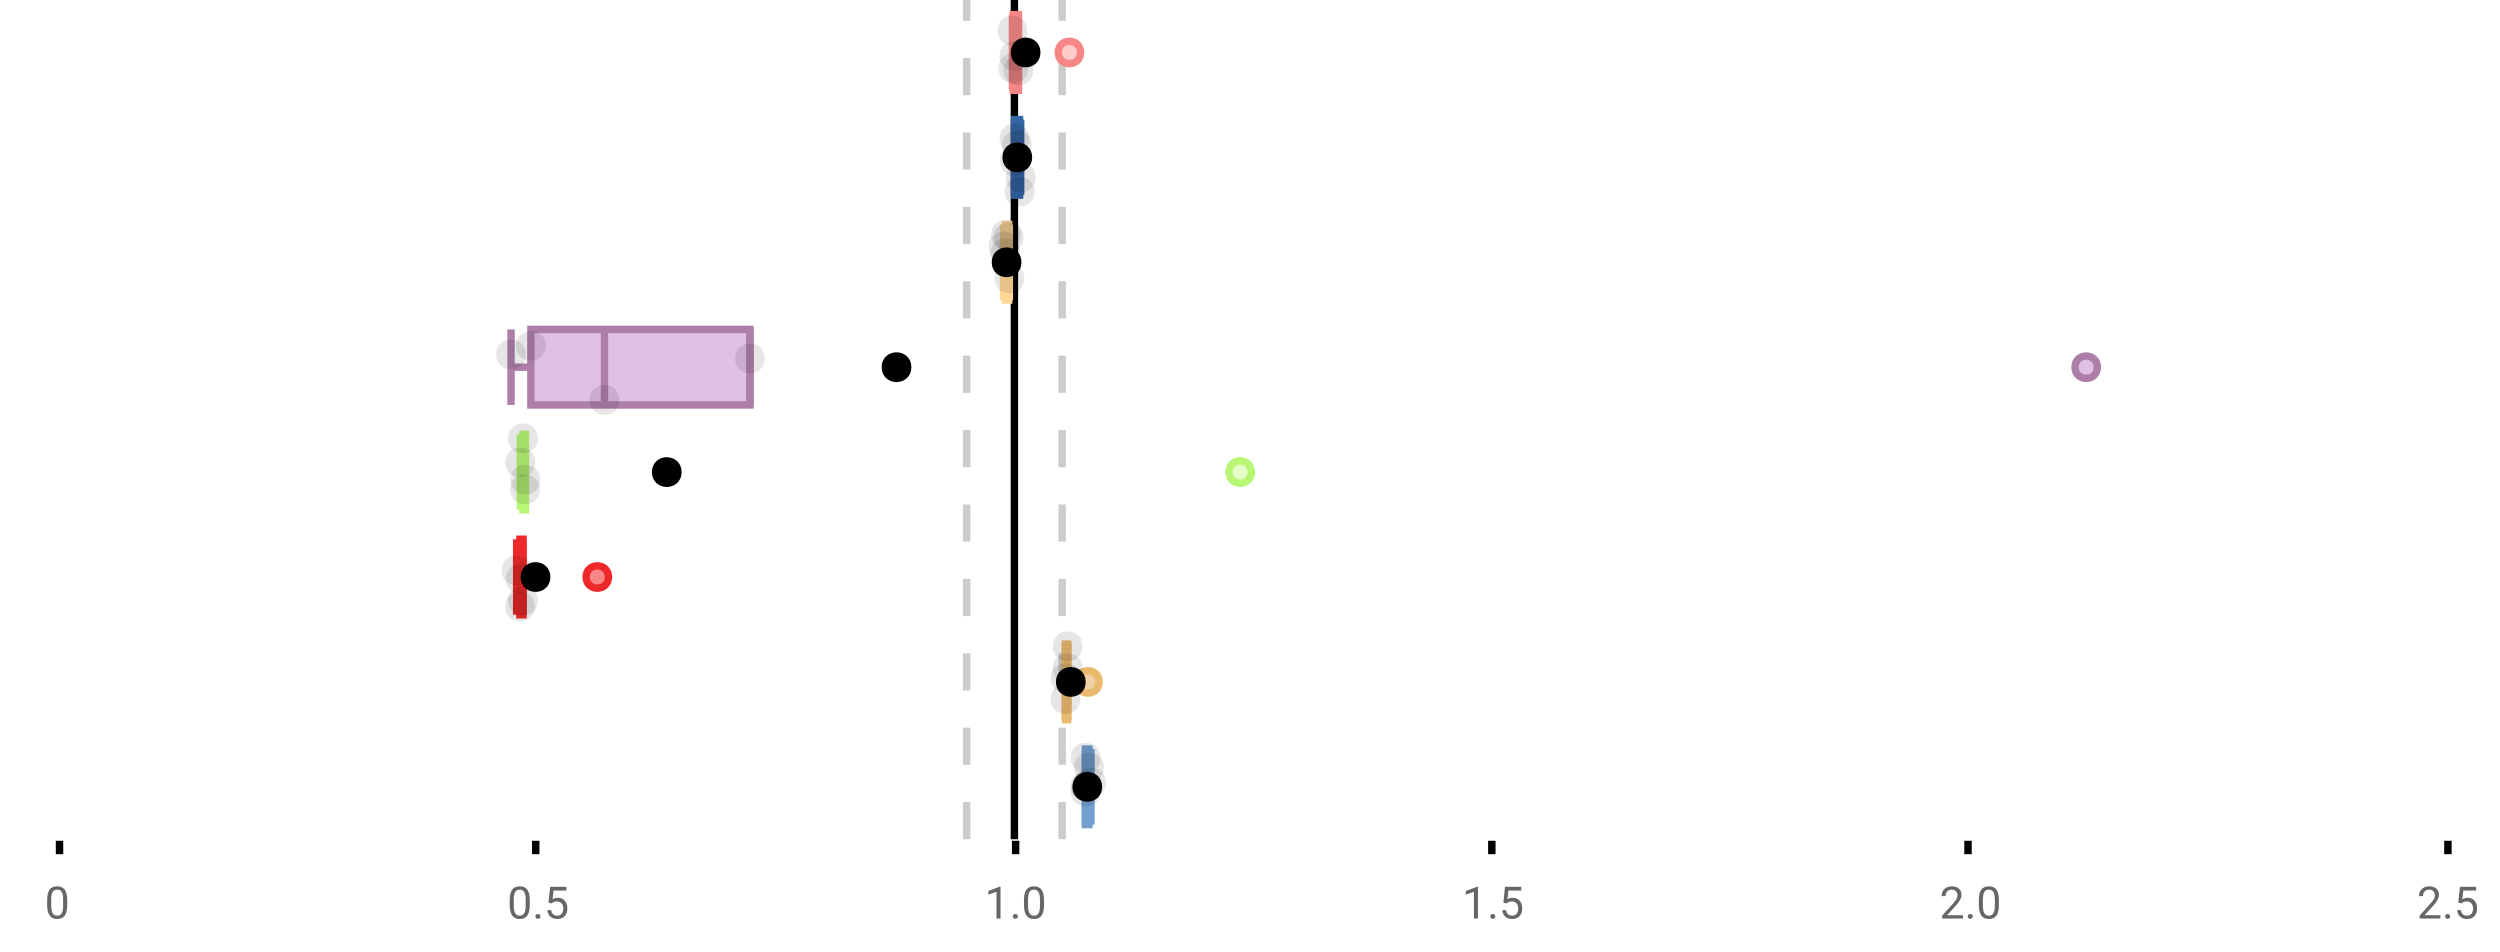 <?xml version="1.0" encoding="UTF-8"?>
<svg xmlns="http://www.w3.org/2000/svg" xmlns:xlink="http://www.w3.org/1999/xlink" width="672pt" height="256pt" viewBox="0 0 672 256" version="1.1">
<defs>
<clipPath id="clip1">
  <path d="M 271 0 L 274 0 L 274 225.602 L 271 225.602 Z M 271 0 "/>
</clipPath>
<clipPath id="clip2">
  <path d="M 258 0 L 261 0 L 261 225.602 L 258 225.602 Z M 258 0 "/>
</clipPath>
<clipPath id="clip3">
  <path d="M 284 0 L 287 0 L 287 225.602 L 284 225.602 Z M 284 0 "/>
</clipPath>
<clipPath id="clip4">
  <path d="M 260 180 L 324 180 L 324 225.602 L 260 225.602 Z M 260 180 "/>
</clipPath>
</defs>
<g id="surface497853">
<rect x="0" y="0" width="672" height="256" style="fill:rgb(100%,100%,100%);fill-opacity:1;stroke:none;"/>
<path style=" stroke:none;fill-rule:nonzero;fill:rgb(100%,100%,100%);fill-opacity:1;" d="M 0 0 L 672 0 L 672 76 L 0 76 Z M 0 0 "/>
<path style="fill:none;stroke-width:1;stroke-linecap:butt;stroke-linejoin:miter;stroke:rgb(0%,0%,0%);stroke-opacity:1;stroke-miterlimit:10;" d="M 8 113 L 8 114.801 " transform="matrix(2,0,0,2,0,0)"/>
<path style="fill:none;stroke-width:1;stroke-linecap:butt;stroke-linejoin:miter;stroke:rgb(0%,0%,0%);stroke-opacity:1;stroke-miterlimit:10;" d="M 72 113 L 72 114.801 " transform="matrix(2,0,0,2,0,0)"/>
<path style="fill:none;stroke-width:1;stroke-linecap:butt;stroke-linejoin:miter;stroke:rgb(0%,0%,0%);stroke-opacity:1;stroke-miterlimit:10;" d="M 136.5 113 L 136.5 114.801 " transform="matrix(2,0,0,2,0,0)"/>
<path style="fill:none;stroke-width:1;stroke-linecap:butt;stroke-linejoin:miter;stroke:rgb(0%,0%,0%);stroke-opacity:1;stroke-miterlimit:10;" d="M 200.5 113 L 200.5 114.801 " transform="matrix(2,0,0,2,0,0)"/>
<path style="fill:none;stroke-width:1;stroke-linecap:butt;stroke-linejoin:miter;stroke:rgb(0%,0%,0%);stroke-opacity:1;stroke-miterlimit:10;" d="M 264.5 113 L 264.5 114.801 " transform="matrix(2,0,0,2,0,0)"/>
<path style="fill:none;stroke-width:1;stroke-linecap:butt;stroke-linejoin:miter;stroke:rgb(0%,0%,0%);stroke-opacity:1;stroke-miterlimit:10;" d="M 329 113 L 329 114.801 " transform="matrix(2,0,0,2,0,0)"/>
<path style=" stroke:none;fill-rule:nonzero;fill:rgb(40%,40%,40%);fill-opacity:1;" d="M 18.062 243.262 C 18.062 244.535 17.844 245.48 17.406 246.105 C 16.977 246.723 16.301 247.027 15.375 247.027 C 14.469 247.027 13.797 246.727 13.359 246.121 C 12.922 245.52 12.691 244.613 12.672 243.402 L 12.672 241.965 C 12.672 240.707 12.883 239.773 13.312 239.168 C 13.75 238.555 14.43 238.246 15.359 238.246 C 16.273 238.246 16.953 238.543 17.391 239.137 C 17.828 239.723 18.051 240.629 18.062 241.855 Z M 16.969 241.777 C 16.969 240.863 16.836 240.195 16.578 239.777 C 16.328 239.352 15.922 239.137 15.359 239.137 C 14.805 239.137 14.398 239.352 14.141 239.777 C 13.891 240.195 13.766 240.836 13.766 241.699 L 13.766 243.434 C 13.766 244.352 13.895 245.035 14.156 245.48 C 14.426 245.918 14.832 246.137 15.375 246.137 C 15.906 246.137 16.301 245.93 16.562 245.512 C 16.82 245.098 16.957 244.445 16.969 243.559 Z M 12 235.77 "/>
<path style=" stroke:none;fill-rule:nonzero;fill:rgb(40%,40%,40%);fill-opacity:1;" d="M 142.398 243.262 C 142.398 244.535 142.18 245.48 141.742 246.105 C 141.312 246.723 140.637 247.027 139.711 247.027 C 138.805 247.027 138.133 246.727 137.695 246.121 C 137.258 245.52 137.027 244.613 137.008 243.402 L 137.008 241.965 C 137.008 240.707 137.219 239.773 137.648 239.168 C 138.086 238.555 138.766 238.246 139.695 238.246 C 140.609 238.246 141.289 238.543 141.727 239.137 C 142.164 239.723 142.387 240.629 142.398 241.855 Z M 141.305 241.777 C 141.305 240.863 141.172 240.195 140.914 239.777 C 140.664 239.352 140.258 239.137 139.695 239.137 C 139.141 239.137 138.734 239.352 138.477 239.777 C 138.227 240.195 138.102 240.836 138.102 241.699 L 138.102 243.434 C 138.102 244.352 138.23 245.035 138.492 245.48 C 138.762 245.918 139.168 246.137 139.711 246.137 C 140.242 246.137 140.637 245.93 140.898 245.512 C 141.156 245.098 141.293 244.445 141.305 243.559 Z M 143.918 246.34 C 143.918 246.152 143.969 245.996 144.074 245.871 C 144.188 245.746 144.355 245.684 144.574 245.684 C 144.801 245.684 144.973 245.746 145.09 245.871 C 145.203 245.996 145.262 246.152 145.262 246.34 C 145.262 246.52 145.203 246.668 145.09 246.793 C 144.973 246.906 144.801 246.965 144.574 246.965 C 144.355 246.965 144.188 246.906 144.074 246.793 C 143.969 246.668 143.918 246.52 143.918 246.34 Z M 147.438 242.621 L 147.875 238.371 L 152.25 238.371 L 152.25 239.371 L 148.797 239.371 L 148.531 241.699 C 148.957 241.449 149.438 241.324 149.969 241.324 C 150.738 241.324 151.352 241.586 151.812 242.105 C 152.27 242.617 152.5 243.309 152.5 244.184 C 152.5 245.059 152.258 245.754 151.781 246.262 C 151.312 246.773 150.648 247.027 149.797 247.027 C 149.047 247.027 148.43 246.82 147.953 246.402 C 147.473 245.977 147.203 245.395 147.141 244.652 L 148.156 244.652 C 148.227 245.145 148.406 245.512 148.688 245.762 C 148.969 246.012 149.336 246.137 149.797 246.137 C 150.297 246.137 150.691 245.965 150.984 245.621 C 151.273 245.277 151.422 244.805 151.422 244.199 C 151.422 243.629 151.266 243.168 150.953 242.824 C 150.641 242.48 150.223 242.309 149.703 242.309 C 149.234 242.309 148.863 242.41 148.594 242.605 L 148.312 242.84 Z M 136.336 235.77 "/>
<path style=" stroke:none;fill-rule:nonzero;fill:rgb(40%,40%,40%);fill-opacity:1;" d="M 268.938 246.902 L 267.859 246.902 L 267.859 239.684 L 265.672 240.48 L 265.672 239.496 L 268.781 238.324 L 268.938 238.324 Z M 272.254 246.34 C 272.254 246.152 272.305 245.996 272.41 245.871 C 272.523 245.746 272.691 245.684 272.91 245.684 C 273.137 245.684 273.309 245.746 273.426 245.871 C 273.539 245.996 273.598 246.152 273.598 246.34 C 273.598 246.52 273.539 246.668 273.426 246.793 C 273.309 246.906 273.137 246.965 272.91 246.965 C 272.691 246.965 272.523 246.906 272.41 246.793 C 272.305 246.668 272.254 246.52 272.254 246.34 Z M 280.633 243.262 C 280.633 244.535 280.414 245.48 279.977 246.105 C 279.547 246.723 278.871 247.027 277.945 247.027 C 277.039 247.027 276.367 246.727 275.93 246.121 C 275.492 245.52 275.262 244.613 275.242 243.402 L 275.242 241.965 C 275.242 240.707 275.453 239.773 275.883 239.168 C 276.32 238.555 277 238.246 277.93 238.246 C 278.844 238.246 279.523 238.543 279.961 239.137 C 280.398 239.723 280.621 240.629 280.633 241.855 Z M 279.539 241.777 C 279.539 240.863 279.406 240.195 279.148 239.777 C 278.898 239.352 278.492 239.137 277.93 239.137 C 277.375 239.137 276.969 239.352 276.711 239.777 C 276.461 240.195 276.336 240.836 276.336 241.699 L 276.336 243.434 C 276.336 244.352 276.465 245.035 276.727 245.48 C 276.996 245.918 277.402 246.137 277.945 246.137 C 278.477 246.137 278.871 245.93 279.133 245.512 C 279.391 245.098 279.527 244.445 279.539 243.559 Z M 264.672 235.77 "/>
<path style=" stroke:none;fill-rule:nonzero;fill:rgb(40%,40%,40%);fill-opacity:1;" d="M 397.273 246.902 L 396.195 246.902 L 396.195 239.684 L 394.008 240.48 L 394.008 239.496 L 397.117 238.324 L 397.273 238.324 Z M 400.59 246.34 C 400.59 246.152 400.641 245.996 400.746 245.871 C 400.859 245.746 401.027 245.684 401.246 245.684 C 401.473 245.684 401.645 245.746 401.762 245.871 C 401.875 245.996 401.934 246.152 401.934 246.34 C 401.934 246.52 401.875 246.668 401.762 246.793 C 401.645 246.906 401.473 246.965 401.246 246.965 C 401.027 246.965 400.859 246.906 400.746 246.793 C 400.641 246.668 400.59 246.52 400.59 246.34 Z M 404.109 242.621 L 404.547 238.371 L 408.922 238.371 L 408.922 239.371 L 405.469 239.371 L 405.203 241.699 C 405.629 241.449 406.109 241.324 406.641 241.324 C 407.41 241.324 408.023 241.586 408.484 242.105 C 408.941 242.617 409.172 243.309 409.172 244.184 C 409.172 245.059 408.93 245.754 408.453 246.262 C 407.984 246.773 407.32 247.027 406.469 247.027 C 405.719 247.027 405.102 246.82 404.625 246.402 C 404.145 245.977 403.875 245.395 403.812 244.652 L 404.828 244.652 C 404.898 245.145 405.078 245.512 405.359 245.762 C 405.641 246.012 406.008 246.137 406.469 246.137 C 406.969 246.137 407.363 245.965 407.656 245.621 C 407.945 245.277 408.094 244.805 408.094 244.199 C 408.094 243.629 407.938 243.168 407.625 242.824 C 407.312 242.48 406.895 242.309 406.375 242.309 C 405.906 242.309 405.535 242.41 405.266 242.605 L 404.984 242.84 Z M 393.008 235.77 "/>
<path style=" stroke:none;fill-rule:nonzero;fill:rgb(40%,40%,40%);fill-opacity:1;" d="M 527.645 246.902 L 522.051 246.902 L 522.051 246.121 L 525.004 242.84 C 525.441 242.34 525.742 241.941 525.91 241.637 C 526.074 241.324 526.16 241.004 526.16 240.668 C 526.16 240.223 526.023 239.855 525.754 239.574 C 525.492 239.285 525.133 239.137 524.676 239.137 C 524.145 239.137 523.727 239.293 523.426 239.605 C 523.121 239.91 522.973 240.336 522.973 240.887 L 521.895 240.887 C 521.895 240.098 522.145 239.461 522.645 238.98 C 523.152 238.492 523.832 238.246 524.676 238.246 C 525.477 238.246 526.105 238.457 526.566 238.871 C 527.023 239.289 527.254 239.848 527.254 240.543 C 527.254 241.379 526.715 242.379 525.645 243.543 L 523.363 246.012 L 527.645 246.012 Z M 528.93 246.34 C 528.93 246.152 528.98 245.996 529.086 245.871 C 529.199 245.746 529.367 245.684 529.586 245.684 C 529.812 245.684 529.984 245.746 530.102 245.871 C 530.215 245.996 530.273 246.152 530.273 246.34 C 530.273 246.52 530.215 246.668 530.102 246.793 C 529.984 246.906 529.812 246.965 529.586 246.965 C 529.367 246.965 529.199 246.906 529.086 246.793 C 528.98 246.668 528.93 246.52 528.93 246.34 Z M 537.305 243.262 C 537.305 244.535 537.086 245.48 536.648 246.105 C 536.219 246.723 535.543 247.027 534.617 247.027 C 533.711 247.027 533.039 246.727 532.602 246.121 C 532.164 245.52 531.934 244.613 531.914 243.402 L 531.914 241.965 C 531.914 240.707 532.125 239.773 532.555 239.168 C 532.992 238.555 533.672 238.246 534.602 238.246 C 535.516 238.246 536.195 238.543 536.633 239.137 C 537.07 239.723 537.293 240.629 537.305 241.855 Z M 536.211 241.777 C 536.211 240.863 536.078 240.195 535.82 239.777 C 535.57 239.352 535.164 239.137 534.602 239.137 C 534.047 239.137 533.641 239.352 533.383 239.777 C 533.133 240.195 533.008 240.836 533.008 241.699 L 533.008 243.434 C 533.008 244.352 533.137 245.035 533.398 245.48 C 533.668 245.918 534.074 246.137 534.617 246.137 C 535.148 246.137 535.543 245.93 535.805 245.512 C 536.062 245.098 536.199 244.445 536.211 243.559 Z M 521.348 235.77 "/>
<path style=" stroke:none;fill-rule:nonzero;fill:rgb(40%,40%,40%);fill-opacity:1;" d="M 655.98 246.902 L 650.387 246.902 L 650.387 246.121 L 653.34 242.84 C 653.777 242.34 654.078 241.941 654.246 241.637 C 654.41 241.324 654.496 241.004 654.496 240.668 C 654.496 240.223 654.359 239.855 654.09 239.574 C 653.828 239.285 653.469 239.137 653.012 239.137 C 652.48 239.137 652.062 239.293 651.762 239.605 C 651.457 239.91 651.309 240.336 651.309 240.887 L 650.23 240.887 C 650.23 240.098 650.48 239.461 650.98 238.98 C 651.488 238.492 652.168 238.246 653.012 238.246 C 653.812 238.246 654.441 238.457 654.902 238.871 C 655.359 239.289 655.59 239.848 655.59 240.543 C 655.59 241.379 655.051 242.379 653.98 243.543 L 651.699 246.012 L 655.98 246.012 Z M 657.266 246.34 C 657.266 246.152 657.316 245.996 657.422 245.871 C 657.535 245.746 657.703 245.684 657.922 245.684 C 658.148 245.684 658.32 245.746 658.438 245.871 C 658.551 245.996 658.609 246.152 658.609 246.34 C 658.609 246.52 658.551 246.668 658.438 246.793 C 658.32 246.906 658.148 246.965 657.922 246.965 C 657.703 246.965 657.535 246.906 657.422 246.793 C 657.316 246.668 657.266 246.52 657.266 246.34 Z M 660.781 242.621 L 661.219 238.371 L 665.594 238.371 L 665.594 239.371 L 662.141 239.371 L 661.875 241.699 C 662.301 241.449 662.781 241.324 663.312 241.324 C 664.082 241.324 664.695 241.586 665.156 242.105 C 665.613 242.617 665.844 243.309 665.844 244.184 C 665.844 245.059 665.602 245.754 665.125 246.262 C 664.656 246.773 663.992 247.027 663.141 247.027 C 662.391 247.027 661.773 246.82 661.297 246.402 C 660.816 245.977 660.547 245.395 660.484 244.652 L 661.5 244.652 C 661.57 245.145 661.75 245.512 662.031 245.762 C 662.312 246.012 662.68 246.137 663.141 246.137 C 663.641 246.137 664.035 245.965 664.328 245.621 C 664.617 245.277 664.766 244.805 664.766 244.199 C 664.766 243.629 664.609 243.168 664.297 242.824 C 663.984 242.48 663.566 242.309 663.047 242.309 C 662.578 242.309 662.207 242.41 661.938 242.605 L 661.656 242.84 Z M 649.684 235.77 "/>
<g clip-path="url(#clip1)" clip-rule="nonzero">
<path style="fill:none;stroke-width:1;stroke-linecap:butt;stroke-linejoin:miter;stroke:rgb(0%,0%,0%);stroke-opacity:1;stroke-miterlimit:10;" d="M -0.001 -0.001 L 112.8 -0.001 " transform="matrix(0,-2,2,0,272.673,225.6)"/>
</g>
<g clip-path="url(#clip2)" clip-rule="nonzero">
<path style="fill:none;stroke-width:1;stroke-linecap:butt;stroke-linejoin:miter;stroke:rgb(80%,80%,80%);stroke-opacity:1;stroke-dasharray:5,5;stroke-miterlimit:10;" d="M -0.001 0 L 112.8 0 " transform="matrix(0,-2,2,0,259.839,225.6)"/>
</g>
<g clip-path="url(#clip3)" clip-rule="nonzero">
<path style="fill:none;stroke-width:1;stroke-linecap:butt;stroke-linejoin:miter;stroke:rgb(80%,80%,80%);stroke-opacity:1;stroke-dasharray:5,5;stroke-miterlimit:10;" d="M -0.001 0.001 L 112.8 0.001 " transform="matrix(0,-2,2,0,285.507,225.6)"/>
</g>
<path style=" stroke:none;fill-rule:nonzero;fill:rgb(100%,80%,80%);fill-opacity:1;" d="M 272.371 3.949 L 273.75 3.949 L 273.75 24.254 L 272.371 24.254 Z M 272.371 3.949 "/>
<path style="fill:none;stroke-width:1;stroke-linecap:butt;stroke-linejoin:miter;stroke:rgb(96.863%,52.941%,52.941%);stroke-opacity:1;stroke-miterlimit:10;" d="M 136.336 1.975 L 136.336 12.127 Z M 136.336 1.975 " transform="matrix(2,0,0,2,0,0)"/>
<path style="fill:none;stroke-width:1;stroke-linecap:butt;stroke-linejoin:miter;stroke:rgb(96.863%,52.941%,52.941%);stroke-opacity:1;stroke-miterlimit:10;" d="M 136.186 1.975 L 136.875 1.975 L 136.875 12.127 L 136.186 12.127 Z M 136.186 1.975 " transform="matrix(2,0,0,2,0,0)"/>
<path style="fill:none;stroke-width:1;stroke-linecap:butt;stroke-linejoin:miter;stroke:rgb(96.863%,52.941%,52.941%);stroke-opacity:1;stroke-miterlimit:10;" d="M 136.072 1.975 L 136.072 12.127 M 136.072 7.051 L 136.186 7.051 M 136.875 1.975 L 136.875 12.127 M 136.875 7.051 Z M 136.875 7.051 " transform="matrix(2,0,0,2,0,0)"/>
<path style="fill-rule:nonzero;fill:rgb(100%,80%,80%);fill-opacity:1;stroke-width:1;stroke-linecap:butt;stroke-linejoin:miter;stroke:rgb(96.863%,52.941%,52.941%);stroke-opacity:1;stroke-miterlimit:10;" d="M 145.227 7.051 C 145.227 9.051 142.227 9.051 142.227 7.051 C 142.227 5.051 145.227 5.051 145.227 7.051 Z M 145.227 7.051 " transform="matrix(2,0,0,2,0,0)"/>
<path style="fill-rule:nonzero;fill:rgb(0%,0%,0%);fill-opacity:1;stroke-width:1;stroke-linecap:butt;stroke-linejoin:miter;stroke:rgb(0%,0%,0%);stroke-opacity:1;stroke-miterlimit:10;" d="M 139.34 7.051 C 139.34 9.051 136.34 9.051 136.34 7.051 C 136.34 5.051 139.34 5.051 139.34 7.051 Z M 139.34 7.051 " transform="matrix(2,0,0,2,0,0)"/>
<path style=" stroke:none;fill-rule:nonzero;fill:rgb(0%,0%,0%);fill-opacity:0.098;" d="M 276.145 8.238 C 276.145 13.57 268.145 13.57 268.145 8.238 C 268.145 2.906 276.145 2.906 276.145 8.238 Z M 276.145 8.238 "/>
<path style=" stroke:none;fill-rule:nonzero;fill:rgb(0%,0%,0%);fill-opacity:0.098;" d="M 276.371 18.352 C 276.371 23.684 268.371 23.684 268.371 18.352 C 268.371 13.02 276.371 13.02 276.371 18.352 Z M 276.371 18.352 "/>
<path style=" stroke:none;fill-rule:nonzero;fill:rgb(0%,0%,0%);fill-opacity:0.098;" d="M 276.672 15.051 C 276.672 20.383 268.672 20.383 268.672 15.051 C 268.672 9.715 276.672 9.715 276.672 15.051 Z M 276.672 15.051 "/>
<path style=" stroke:none;fill-rule:nonzero;fill:rgb(0%,0%,0%);fill-opacity:0.098;" d="M 277.75 18.949 C 277.75 24.281 269.75 24.281 269.75 18.949 C 269.75 13.617 277.75 13.617 277.75 18.949 Z M 277.75 18.949 "/>
<path style=" stroke:none;fill-rule:nonzero;fill:rgb(44.706%,62.353%,81.176%);fill-opacity:1;" d="M 272.762 32.148 L 274.051 32.148 L 274.051 52.453 L 272.762 52.453 Z M 272.762 32.148 "/>
<path style="fill:none;stroke-width:1;stroke-linecap:butt;stroke-linejoin:miter;stroke:rgb(20.392%,39.608%,64.314%);stroke-opacity:1;stroke-miterlimit:10;" d="M 136.682 16.074 L 136.682 26.227 Z M 136.682 16.074 " transform="matrix(2,0,0,2,0,0)"/>
<path style="fill:none;stroke-width:1;stroke-linecap:butt;stroke-linejoin:miter;stroke:rgb(20.392%,39.608%,64.314%);stroke-opacity:1;stroke-miterlimit:10;" d="M 136.381 16.074 L 137.025 16.074 L 137.025 26.227 L 136.381 26.227 Z M 136.381 16.074 " transform="matrix(2,0,0,2,0,0)"/>
<path style="fill:none;stroke-width:1;stroke-linecap:butt;stroke-linejoin:miter;stroke:rgb(20.392%,39.608%,64.314%);stroke-opacity:1;stroke-miterlimit:10;" d="M 136.354 16.074 L 136.354 26.227 M 136.354 21.15 L 136.381 21.15 M 137.176 16.074 L 137.176 26.227 M 137.176 21.15 L 137.025 21.15 Z M 137.176 21.15 " transform="matrix(2,0,0,2,0,0)"/>
<path style="fill-rule:nonzero;fill:rgb(0%,0%,0%);fill-opacity:1;stroke-width:1;stroke-linecap:butt;stroke-linejoin:miter;stroke:rgb(0%,0%,0%);stroke-opacity:1;stroke-miterlimit:10;" d="M 138.225 21.15 C 138.225 23.15 135.225 23.15 135.225 21.15 C 135.225 19.15 138.225 19.15 138.225 21.15 Z M 138.225 21.15 " transform="matrix(2,0,0,2,0,0)"/>
<path style=" stroke:none;fill-rule:nonzero;fill:rgb(0%,0%,0%);fill-opacity:0.098;" d="M 276.707 37.25 C 276.707 42.582 268.707 42.582 268.707 37.25 C 268.707 31.914 276.707 31.914 276.707 37.25 Z M 276.707 37.25 "/>
<path style=" stroke:none;fill-rule:nonzero;fill:rgb(0%,0%,0%);fill-opacity:0.098;" d="M 276.762 43.219 C 276.762 48.555 268.762 48.555 268.762 43.219 C 268.762 37.887 276.762 37.887 276.762 43.219 Z M 276.762 43.219 "/>
<path style=" stroke:none;fill-rule:nonzero;fill:rgb(0%,0%,0%);fill-opacity:0.098;" d="M 277.363 39.098 C 277.363 44.43 269.363 44.43 269.363 39.098 C 269.363 33.766 277.363 33.766 277.363 39.098 Z M 277.363 39.098 "/>
<path style=" stroke:none;fill-rule:nonzero;fill:rgb(0%,0%,0%);fill-opacity:0.098;" d="M 278.051 51.516 C 278.051 56.848 270.051 56.848 270.051 51.516 C 270.051 46.18 278.051 46.18 278.051 51.516 Z M 278.051 51.516 "/>
<path style=" stroke:none;fill-rule:nonzero;fill:rgb(0%,0%,0%);fill-opacity:0.098;" d="M 278.352 47.695 C 278.352 53.027 270.352 53.027 270.352 47.695 C 270.352 42.363 278.352 42.363 278.352 47.695 Z M 278.352 47.695 "/>
<path style=" stroke:none;fill-rule:nonzero;fill:rgb(100%,94.118%,84.314%);fill-opacity:1;" d="M 270.27 60.348 L 271.137 60.348 L 271.137 80.652 L 270.27 80.652 Z M 270.27 60.348 "/>
<path style="fill:none;stroke-width:1;stroke-linecap:butt;stroke-linejoin:miter;stroke:rgb(100%,84.314%,59.216%);stroke-opacity:1;stroke-miterlimit:10;" d="M 135.205 30.174 L 135.205 40.326 Z M 135.205 30.174 " transform="matrix(2,0,0,2,0,0)"/>
<path style="fill:none;stroke-width:1;stroke-linecap:butt;stroke-linejoin:miter;stroke:rgb(100%,84.314%,59.216%);stroke-opacity:1;stroke-miterlimit:10;" d="M 135.135 30.174 L 135.568 30.174 L 135.568 40.326 L 135.135 40.326 Z M 135.135 30.174 " transform="matrix(2,0,0,2,0,0)"/>
<path style="fill:none;stroke-width:1;stroke-linecap:butt;stroke-linejoin:miter;stroke:rgb(100%,84.314%,59.216%);stroke-opacity:1;stroke-miterlimit:10;" d="M 134.869 30.174 L 134.869 40.326 M 134.869 35.25 L 135.135 35.25 M 135.656 30.174 L 135.656 40.326 M 135.656 35.25 L 135.568 35.25 Z M 135.656 35.25 " transform="matrix(2,0,0,2,0,0)"/>
<path style="fill-rule:nonzero;fill:rgb(0%,0%,0%);fill-opacity:1;stroke-width:1;stroke-linecap:butt;stroke-linejoin:miter;stroke:rgb(0%,0%,0%);stroke-opacity:1;stroke-miterlimit:10;" d="M 136.787 35.25 C 136.787 37.25 133.787 37.25 133.787 35.25 C 133.787 33.25 136.787 33.25 136.787 35.25 Z M 136.787 35.25 " transform="matrix(2,0,0,2,0,0)"/>
<path style=" stroke:none;fill-rule:nonzero;fill:rgb(0%,0%,0%);fill-opacity:0.098;" d="M 273.738 66.258 C 273.738 71.59 265.738 71.59 265.738 66.258 C 265.738 60.926 273.738 60.926 273.738 66.258 Z M 273.738 66.258 "/>
<path style=" stroke:none;fill-rule:nonzero;fill:rgb(0%,0%,0%);fill-opacity:0.098;" d="M 274.27 68.09 C 274.27 73.422 266.27 73.422 266.27 68.09 C 266.27 62.754 274.27 62.754 274.27 68.09 Z M 274.27 68.09 "/>
<path style=" stroke:none;fill-rule:nonzero;fill:rgb(0%,0%,0%);fill-opacity:0.098;" d="M 274.41 63.148 C 274.41 68.48 266.41 68.48 266.41 63.148 C 266.41 57.812 274.41 57.812 274.41 63.148 Z M 274.41 63.148 "/>
<path style=" stroke:none;fill-rule:nonzero;fill:rgb(0%,0%,0%);fill-opacity:0.098;" d="M 275.137 63.777 C 275.137 69.109 267.137 69.109 267.137 63.777 C 267.137 58.441 275.137 58.441 275.137 63.777 Z M 275.137 63.777 "/>
<path style=" stroke:none;fill-rule:nonzero;fill:rgb(0%,0%,0%);fill-opacity:0.098;" d="M 275.312 74.805 C 275.312 80.137 267.312 80.137 267.312 74.805 C 267.312 69.469 275.312 69.469 275.312 74.805 Z M 275.312 74.805 "/>
<path style=" stroke:none;fill-rule:nonzero;fill:rgb(87.843%,75.294%,89.412%);fill-opacity:1;" d="M 142.703 88.547 L 201.59 88.547 L 201.59 108.852 L 142.703 108.852 Z M 142.703 88.547 "/>
<path style="fill:none;stroke-width:1;stroke-linecap:butt;stroke-linejoin:miter;stroke:rgb(67.843%,49.804%,65.882%);stroke-opacity:1;stroke-miterlimit:10;" d="M 81.242 44.273 L 81.242 54.426 Z M 81.242 44.273 " transform="matrix(2,0,0,2,0,0)"/>
<path style="fill:none;stroke-width:1;stroke-linecap:butt;stroke-linejoin:miter;stroke:rgb(67.843%,49.804%,65.882%);stroke-opacity:1;stroke-miterlimit:10;" d="M 71.352 44.273 L 100.795 44.273 L 100.795 54.426 L 71.352 54.426 Z M 71.352 44.273 " transform="matrix(2,0,0,2,0,0)"/>
<path style="fill:none;stroke-width:1;stroke-linecap:butt;stroke-linejoin:miter;stroke:rgb(67.843%,49.804%,65.882%);stroke-opacity:1;stroke-miterlimit:10;" d="M 68.682 44.273 L 68.682 54.426 M 68.682 49.35 L 71.352 49.35 M 100.795 44.273 L 100.795 54.426 M 100.795 49.35 Z M 100.795 49.35 " transform="matrix(2,0,0,2,0,0)"/>
<path style="fill-rule:nonzero;fill:rgb(87.843%,75.294%,89.412%);fill-opacity:1;stroke-width:1;stroke-linecap:butt;stroke-linejoin:miter;stroke:rgb(67.843%,49.804%,65.882%);stroke-opacity:1;stroke-miterlimit:10;" d="M 281.881 49.35 C 281.881 51.35 278.881 51.35 278.881 49.35 C 278.881 47.35 281.881 47.35 281.881 49.35 Z M 281.881 49.35 " transform="matrix(2,0,0,2,0,0)"/>
<path style="fill-rule:nonzero;fill:rgb(0%,0%,0%);fill-opacity:1;stroke-width:1;stroke-linecap:butt;stroke-linejoin:miter;stroke:rgb(0%,0%,0%);stroke-opacity:1;stroke-miterlimit:10;" d="M 121.99 49.35 C 121.99 51.35 118.99 51.35 118.99 49.35 C 118.99 47.35 121.99 47.35 121.99 49.35 Z M 121.99 49.35 " transform="matrix(2,0,0,2,0,0)"/>
<path style=" stroke:none;fill-rule:nonzero;fill:rgb(0%,0%,0%);fill-opacity:0.098;" d="M 141.363 95.266 C 141.363 100.602 133.363 100.602 133.363 95.266 C 133.363 89.934 141.363 89.934 141.363 95.266 Z M 141.363 95.266 "/>
<path style=" stroke:none;fill-rule:nonzero;fill:rgb(0%,0%,0%);fill-opacity:0.098;" d="M 146.703 92.957 C 146.703 98.289 138.703 98.289 138.703 92.957 C 138.703 87.625 146.703 87.625 146.703 92.957 Z M 146.703 92.957 "/>
<path style=" stroke:none;fill-rule:nonzero;fill:rgb(0%,0%,0%);fill-opacity:0.098;" d="M 166.484 107.5 C 166.484 112.832 158.484 112.832 158.484 107.5 C 158.484 102.164 166.484 102.164 166.484 107.5 Z M 166.484 107.5 "/>
<path style=" stroke:none;fill-rule:nonzero;fill:rgb(0%,0%,0%);fill-opacity:0.098;" d="M 205.59 96.344 C 205.59 101.676 197.59 101.676 197.59 96.344 C 197.59 91.008 205.59 91.008 205.59 96.344 Z M 205.59 96.344 "/>
<path style=" stroke:none;fill-rule:nonzero;fill:rgb(89.412%,100%,78.039%);fill-opacity:1;" d="M 140.578 116.746 L 141.215 116.746 L 141.215 137.051 L 140.578 137.051 Z M 140.578 116.746 "/>
<path style="fill:none;stroke-width:1;stroke-linecap:butt;stroke-linejoin:miter;stroke:rgb(71.765%,96.863%,45.49%);stroke-opacity:1;stroke-miterlimit:10;" d="M 70.564 58.373 L 70.564 68.525 Z M 70.564 58.373 " transform="matrix(2,0,0,2,0,0)"/>
<path style="fill:none;stroke-width:1;stroke-linecap:butt;stroke-linejoin:miter;stroke:rgb(71.765%,96.863%,45.49%);stroke-opacity:1;stroke-miterlimit:10;" d="M 70.289 58.373 L 70.607 58.373 L 70.607 68.525 L 70.289 68.525 Z M 70.289 58.373 " transform="matrix(2,0,0,2,0,0)"/>
<path style="fill:none;stroke-width:1;stroke-linecap:butt;stroke-linejoin:miter;stroke:rgb(71.765%,96.863%,45.49%);stroke-opacity:1;stroke-miterlimit:10;" d="M 69.928 58.373 L 69.928 68.525 M 69.928 63.449 L 70.289 63.449 M 70.607 58.373 L 70.607 68.525 M 70.607 63.449 Z M 70.607 63.449 " transform="matrix(2,0,0,2,0,0)"/>
<path style="fill-rule:nonzero;fill:rgb(89.412%,100%,78.039%);fill-opacity:1;stroke-width:1;stroke-linecap:butt;stroke-linejoin:miter;stroke:rgb(71.765%,96.863%,45.49%);stroke-opacity:1;stroke-miterlimit:10;" d="M 168.182 63.449 C 168.182 65.449 165.182 65.449 165.182 63.449 C 165.182 61.449 168.182 61.449 168.182 63.449 Z M 168.182 63.449 " transform="matrix(2,0,0,2,0,0)"/>
<path style="fill-rule:nonzero;fill:rgb(0%,0%,0%);fill-opacity:1;stroke-width:1;stroke-linecap:butt;stroke-linejoin:miter;stroke:rgb(0%,0%,0%);stroke-opacity:1;stroke-miterlimit:10;" d="M 91.113 63.449 C 91.113 65.449 88.113 65.449 88.113 63.449 C 88.113 61.449 91.113 61.449 91.113 63.449 Z M 91.113 63.449 " transform="matrix(2,0,0,2,0,0)"/>
<path style=" stroke:none;fill-rule:nonzero;fill:rgb(0%,0%,0%);fill-opacity:0.098;" d="M 143.855 124.277 C 143.855 129.609 135.855 129.609 135.855 124.277 C 135.855 118.945 143.855 118.945 143.855 124.277 Z M 143.855 124.277 "/>
<path style=" stroke:none;fill-rule:nonzero;fill:rgb(0%,0%,0%);fill-opacity:0.098;" d="M 144.578 117.824 C 144.578 123.16 136.578 123.16 136.578 117.824 C 136.578 112.492 144.578 112.492 144.578 117.824 Z M 144.578 117.824 "/>
<path style=" stroke:none;fill-rule:nonzero;fill:rgb(0%,0%,0%);fill-opacity:0.098;" d="M 145.129 131.547 C 145.129 136.879 137.129 136.879 137.129 131.547 C 137.129 126.215 145.129 126.215 145.129 131.547 Z M 145.129 131.547 "/>
<path style=" stroke:none;fill-rule:nonzero;fill:rgb(0%,0%,0%);fill-opacity:0.098;" d="M 145.215 128.906 C 145.215 134.242 137.215 134.242 137.215 128.906 C 137.215 123.574 145.215 123.574 145.215 128.906 Z M 145.215 128.906 "/>
<path style=" stroke:none;fill-rule:nonzero;fill:rgb(96.863%,52.941%,52.941%);fill-opacity:1;" d="M 139.75 144.949 L 140.582 144.949 L 140.582 165.254 L 139.75 165.254 Z M 139.75 144.949 "/>
<path style="fill:none;stroke-width:1;stroke-linecap:butt;stroke-linejoin:miter;stroke:rgb(93.725%,16.078%,16.078%);stroke-opacity:1;stroke-miterlimit:10;" d="M 69.98 72.475 L 69.98 82.627 Z M 69.98 72.475 " transform="matrix(2,0,0,2,0,0)"/>
<path style="fill:none;stroke-width:1;stroke-linecap:butt;stroke-linejoin:miter;stroke:rgb(93.725%,16.078%,16.078%);stroke-opacity:1;stroke-miterlimit:10;" d="M 69.875 72.475 L 70.291 72.475 L 70.291 82.627 L 69.875 82.627 Z M 69.875 72.475 " transform="matrix(2,0,0,2,0,0)"/>
<path style="fill:none;stroke-width:1;stroke-linecap:butt;stroke-linejoin:miter;stroke:rgb(93.725%,16.078%,16.078%);stroke-opacity:1;stroke-miterlimit:10;" d="M 69.441 72.475 L 69.441 82.627 M 69.441 77.551 L 69.875 77.551 M 70.289 72.475 L 70.289 82.627 M 70.289 77.551 Z M 70.289 77.551 " transform="matrix(2,0,0,2,0,0)"/>
<path style="fill-rule:nonzero;fill:rgb(96.863%,52.941%,52.941%);fill-opacity:1;stroke-width:1;stroke-linecap:butt;stroke-linejoin:miter;stroke:rgb(93.725%,16.078%,16.078%);stroke-opacity:1;stroke-miterlimit:10;" d="M 81.777 77.551 C 81.777 79.551 78.777 79.551 78.777 77.551 C 78.777 75.551 81.777 75.551 81.777 77.551 Z M 81.777 77.551 " transform="matrix(2,0,0,2,0,0)"/>
<path style="fill-rule:nonzero;fill:rgb(0%,0%,0%);fill-opacity:1;stroke-width:1;stroke-linecap:butt;stroke-linejoin:miter;stroke:rgb(0%,0%,0%);stroke-opacity:1;stroke-miterlimit:10;" d="M 73.473 77.551 C 73.473 79.551 70.473 79.551 70.473 77.551 C 70.473 75.551 73.473 75.551 73.473 77.551 Z M 73.473 77.551 " transform="matrix(2,0,0,2,0,0)"/>
<path style=" stroke:none;fill-rule:nonzero;fill:rgb(0%,0%,0%);fill-opacity:0.098;" d="M 142.883 153.285 C 142.883 158.621 134.883 158.621 134.883 153.285 C 134.883 147.953 142.883 147.953 142.883 153.285 Z M 142.883 153.285 "/>
<path style=" stroke:none;fill-rule:nonzero;fill:rgb(0%,0%,0%);fill-opacity:0.098;" d="M 143.75 162.996 C 143.75 168.332 135.75 168.332 135.75 162.996 C 135.75 157.664 143.75 157.664 143.75 162.996 Z M 143.75 162.996 "/>
<path style=" stroke:none;fill-rule:nonzero;fill:rgb(0%,0%,0%);fill-opacity:0.098;" d="M 143.961 155.598 C 143.961 160.93 135.961 160.93 135.961 155.598 C 135.961 150.262 143.961 150.262 143.961 155.598 Z M 143.961 155.598 "/>
<path style=" stroke:none;fill-rule:nonzero;fill:rgb(0%,0%,0%);fill-opacity:0.098;" d="M 144.578 161.473 C 144.578 166.809 136.578 166.809 136.578 161.473 C 136.578 156.141 144.578 156.141 144.578 161.473 Z M 144.578 161.473 "/>
<path style=" stroke:none;fill-rule:nonzero;fill:rgb(93.725%,81.569%,65.49%);fill-opacity:1;" d="M 286.391 173.148 L 286.992 173.148 L 286.992 193.453 L 286.391 193.453 Z M 286.391 173.148 "/>
<path style="fill:none;stroke-width:1;stroke-linecap:butt;stroke-linejoin:miter;stroke:rgb(91.373%,72.549%,43.137%);stroke-opacity:1;stroke-miterlimit:10;" d="M 143.488 86.574 L 143.488 96.727 Z M 143.488 86.574 " transform="matrix(2,0,0,2,0,0)"/>
<path style="fill:none;stroke-width:1;stroke-linecap:butt;stroke-linejoin:miter;stroke:rgb(91.373%,72.549%,43.137%);stroke-opacity:1;stroke-miterlimit:10;" d="M 143.195 86.574 L 143.496 86.574 L 143.496 96.727 L 143.195 96.727 Z M 143.195 86.574 " transform="matrix(2,0,0,2,0,0)"/>
<path style="fill:none;stroke-width:1;stroke-linecap:butt;stroke-linejoin:miter;stroke:rgb(91.373%,72.549%,43.137%);stroke-opacity:1;stroke-miterlimit:10;" d="M 143.178 86.574 L 143.178 96.727 M 143.178 91.65 L 143.195 91.65 M 143.496 86.574 L 143.496 96.727 M 143.496 91.65 Z M 143.496 91.65 " transform="matrix(2,0,0,2,0,0)"/>
<path style="fill-rule:nonzero;fill:rgb(93.725%,81.569%,65.49%);fill-opacity:1;stroke-width:1;stroke-linecap:butt;stroke-linejoin:miter;stroke:rgb(91.373%,72.549%,43.137%);stroke-opacity:1;stroke-miterlimit:10;" d="M 147.719 91.65 C 147.719 93.65 144.719 93.65 144.719 91.65 C 144.719 89.65 147.719 89.65 147.719 91.65 Z M 147.719 91.65 " transform="matrix(2,0,0,2,0,0)"/>
<path style="fill-rule:nonzero;fill:rgb(0%,0%,0%);fill-opacity:1;stroke-width:1;stroke-linecap:butt;stroke-linejoin:miter;stroke:rgb(0%,0%,0%);stroke-opacity:1;stroke-miterlimit:10;" d="M 145.416 91.65 C 145.416 93.65 142.416 93.65 142.416 91.65 C 142.416 89.65 145.416 89.65 145.416 91.65 Z M 145.416 91.65 " transform="matrix(2,0,0,2,0,0)"/>
<path style=" stroke:none;fill-rule:nonzero;fill:rgb(0%,0%,0%);fill-opacity:0.098;" d="M 290.355 182.297 C 290.355 187.629 282.355 187.629 282.355 182.297 C 282.355 176.961 290.355 176.961 290.355 182.297 Z M 290.355 182.297 "/>
<path style=" stroke:none;fill-rule:nonzero;fill:rgb(0%,0%,0%);fill-opacity:0.098;" d="M 290.391 187.867 C 290.391 193.199 282.391 193.199 282.391 187.867 C 282.391 182.531 290.391 182.531 290.391 187.867 Z M 290.391 187.867 "/>
<path style=" stroke:none;fill-rule:nonzero;fill:rgb(0%,0%,0%);fill-opacity:0.098;" d="M 290.977 179.645 C 290.977 184.977 282.977 184.977 282.977 179.645 C 282.977 174.312 290.977 174.312 290.977 179.645 Z M 290.977 179.645 "/>
<path style=" stroke:none;fill-rule:nonzero;fill:rgb(0%,0%,0%);fill-opacity:0.098;" d="M 290.992 173.734 C 290.992 179.07 282.992 179.07 282.992 173.734 C 282.992 168.402 290.992 168.402 290.992 173.734 Z M 290.992 173.734 "/>
<path style=" stroke:none;fill-rule:nonzero;fill:rgb(59.216%,76.863%,94.118%);fill-opacity:1;" d="M 291.766 201.348 L 292.703 201.348 L 292.703 221.652 L 291.766 221.652 Z M 291.766 201.348 "/>
<path style="fill:none;stroke-width:1;stroke-linecap:butt;stroke-linejoin:miter;stroke:rgb(44.706%,62.353%,81.176%);stroke-opacity:1;stroke-miterlimit:10;" d="M 145.91 100.674 L 145.91 110.826 Z M 145.91 100.674 " transform="matrix(2,0,0,2,0,0)"/>
<path style="fill:none;stroke-width:1;stroke-linecap:butt;stroke-linejoin:miter;stroke:rgb(44.706%,62.353%,81.176%);stroke-opacity:1;stroke-miterlimit:10;" d="M 145.883 100.674 L 146.352 100.674 L 146.352 110.826 L 145.883 110.826 Z M 145.883 100.674 " transform="matrix(2,0,0,2,0,0)"/>
<path style="fill:none;stroke-width:1;stroke-linecap:butt;stroke-linejoin:miter;stroke:rgb(44.706%,62.353%,81.176%);stroke-opacity:1;stroke-miterlimit:10;" d="M 145.883 100.674 L 145.883 110.826 M 145.883 105.75 L 145.883 105.75 M 146.625 100.674 L 146.625 110.826 M 146.625 105.75 L 146.352 105.75 Z M 146.625 105.75 " transform="matrix(2,0,0,2,0,0)"/>
<path style=" stroke:none;fill-rule:nonzero;fill:rgb(0%,0%,0%);fill-opacity:1;" d="M 295.262 211.5 C 295.262 215.5 289.262 215.5 289.262 211.5 C 289.262 207.5 295.262 207.5 295.262 211.5 Z M 295.262 211.5 "/>
<g clip-path="url(#clip4)" clip-rule="nonzero">
<path style="fill:none;stroke-width:1;stroke-linecap:butt;stroke-linejoin:miter;stroke:rgb(0%,0%,0%);stroke-opacity:1;stroke-miterlimit:10;" d="M 147.631 105.75 C 147.631 107.75 144.631 107.75 144.631 105.75 C 144.631 103.75 147.631 103.75 147.631 105.75 Z M 147.631 105.75 " transform="matrix(2,0,0,2,0,0)"/>
</g>
<path style=" stroke:none;fill-rule:nonzero;fill:rgb(0%,0%,0%);fill-opacity:0.098;" d="M 295.766 211.305 C 295.766 216.641 287.766 216.641 287.766 211.305 C 287.766 205.973 295.766 205.973 295.766 211.305 Z M 295.766 211.305 "/>
<path style=" stroke:none;fill-rule:nonzero;fill:rgb(0%,0%,0%);fill-opacity:0.098;" d="M 295.766 212.734 C 295.766 218.066 287.766 218.066 287.766 212.734 C 287.766 207.402 295.766 207.402 295.766 212.734 Z M 295.766 212.734 "/>
<path style=" stroke:none;fill-rule:nonzero;fill:rgb(0%,0%,0%);fill-opacity:0.098;" d="M 295.82 203.691 C 295.82 209.027 287.82 209.027 287.82 203.691 C 287.82 198.359 295.82 198.359 295.82 203.691 Z M 295.82 203.691 "/>
<path style=" stroke:none;fill-rule:nonzero;fill:rgb(0%,0%,0%);fill-opacity:0.098;" d="M 296.703 206.301 C 296.703 211.637 288.703 211.637 288.703 206.301 C 288.703 200.969 296.703 200.969 296.703 206.301 Z M 296.703 206.301 "/>
<path style=" stroke:none;fill-rule:nonzero;fill:rgb(0%,0%,0%);fill-opacity:0.098;" d="M 297.25 210.348 C 297.25 215.68 289.25 215.68 289.25 210.348 C 289.25 205.012 297.25 205.012 297.25 210.348 Z M 297.25 210.348 "/>
</g>
</svg>
